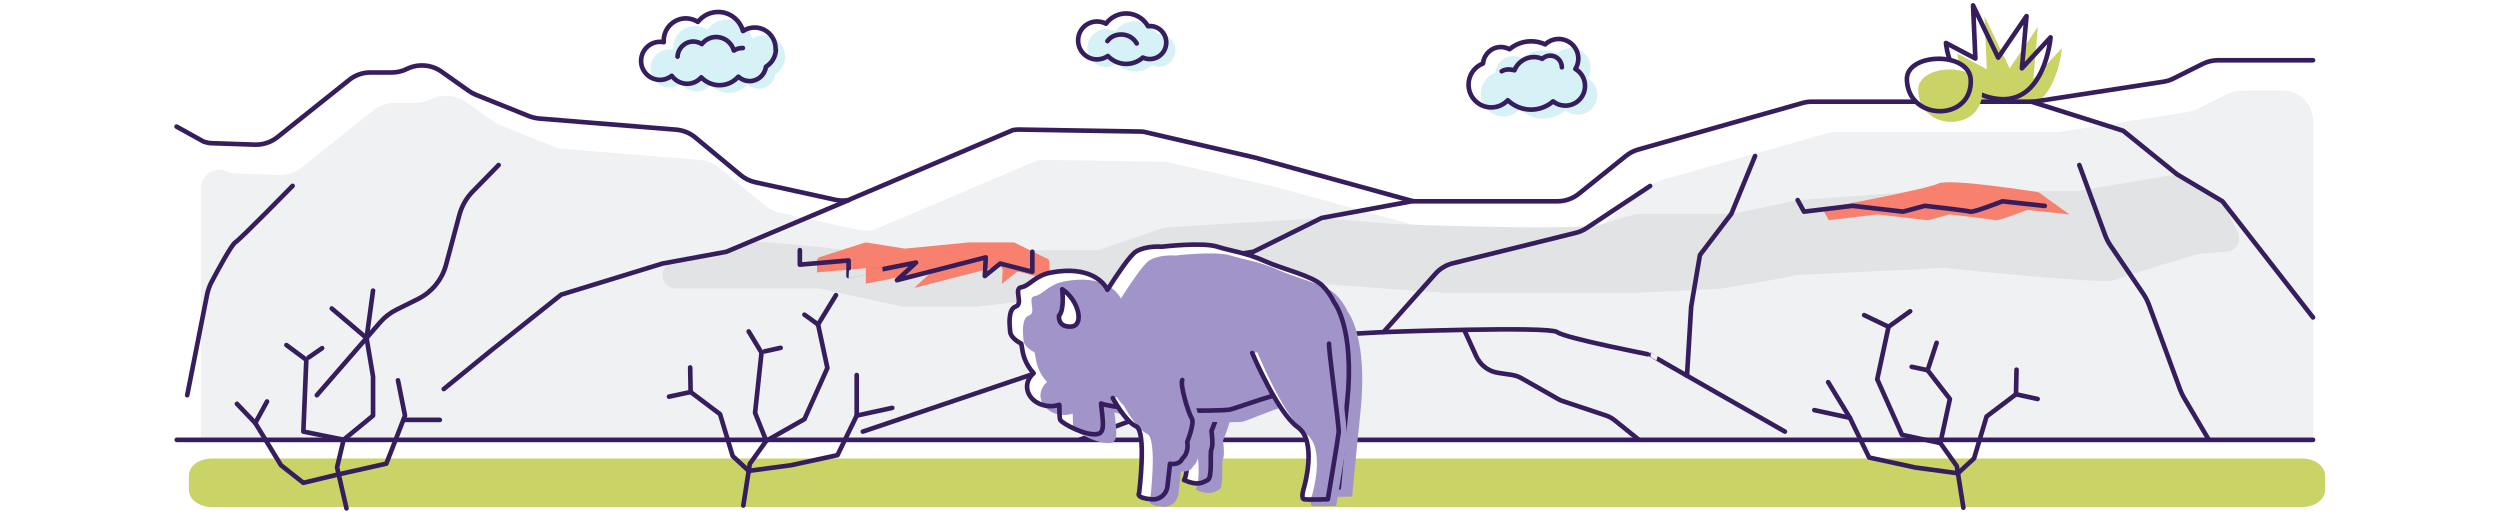 <svg width="540" height="111" viewBox="0 0 540 111" fill="none" xmlns="http://www.w3.org/2000/svg">
<rect width="540" height="111" fill="white"/>
<g clip-path="url(#clip0_3205_4846)">
<path d="M420.324 9.28C420.324 9.28 420.988 19.989 431.373 21.346C441.758 22.702 442.92 8.066 442.92 8.066L436.732 14.754L437.728 3.473L431.61 12.445L426.181 1.164L426.679 12.635L420.324 9.28Z" fill="white"/>
<path d="M422.791 11.584C422.791 11.584 423.455 22.294 433.84 23.651C444.225 25.007 445.387 10.371 445.387 10.371L439.199 17.058L440.194 5.777L434.077 14.75L428.647 3.469L429.145 14.94L422.791 11.584Z" fill="#CAD366"/>
<path d="M420.324 9.28C420.324 9.28 420.988 19.989 431.373 21.346C441.758 22.702 442.92 8.066 442.92 8.066L436.732 14.754L437.728 3.473L431.61 12.445L426.181 1.164L426.679 12.635L420.324 9.28Z" stroke="#361D5D" stroke-linecap="round" stroke-linejoin="round"/>
<path d="M38.185 27.39L44.113 30.674C44.706 30.841 45.322 30.96 45.962 30.983L55.115 31.293C56.869 31.364 58.6 30.793 59.975 29.674L75.458 17.323C76.762 16.275 78.398 15.704 80.058 15.704H84.681C85.82 15.704 86.91 15.442 87.93 14.943C90.348 13.753 93.241 13.991 95.446 15.538L101.302 19.679C101.777 20.012 102.275 20.297 102.82 20.512L114.367 25.153C115.054 25.438 115.789 25.605 116.525 25.652L146.115 28.056C147.632 28.175 149.055 28.77 150.241 29.746L160.009 37.861C160.91 38.623 162.001 39.147 163.163 39.408L180.448 43.192C181.372 43.407 182.344 43.407 183.293 43.264L218.835 28.151C219.285 28.08 219.759 28.032 220.234 28.032L246.41 28.461C246.647 28.461 246.884 28.461 247.097 28.508L271.187 34.101L305.164 43.478C305.425 43.502 305.686 43.526 305.946 43.526H336.438C338.121 43.526 339.757 42.954 341.061 41.907L351.257 33.72C352.039 33.102 352.917 32.649 353.865 32.364L389.383 22.297C390.047 22.106 390.711 22.011 391.398 22.011H438.89C439.27 22.011 439.649 21.987 440.005 21.916L467.319 17.703C468.078 17.584 468.813 17.346 469.5 17.013L475.831 13.848C476.851 13.324 477.989 13.062 479.15 13.062H499.66V95.051H38.185V27.39Z" fill="white"/>
<path d="M43.378 40.672C43.378 37.626 46.626 35.698 49.306 37.174C49.898 37.341 50.515 37.46 51.155 37.483L60.307 37.793C62.062 37.864 63.792 37.293 65.168 36.174L80.651 23.823C81.955 22.775 83.591 22.204 85.25 22.204H89.874C91.012 22.204 92.103 21.942 93.122 21.443C95.541 20.253 98.433 20.491 100.638 22.038L106.495 26.179C106.969 26.512 107.467 26.797 108.012 27.012L119.559 31.653C120.247 31.938 120.982 32.105 121.717 32.152L151.307 34.556C152.825 34.675 154.247 35.27 155.433 36.246L165.202 44.361C166.103 45.123 167.193 45.647 168.355 45.908L185.64 49.692C186.565 49.907 187.537 49.907 188.485 49.764L224.027 34.651C224.477 34.58 224.952 34.532 225.426 34.532L251.981 34.961L252.29 35.008L276.379 40.601L310.356 49.978L310.665 50.026H341.63C343.314 50.026 344.95 49.454 346.254 48.407L356.449 40.22C357.232 39.602 358.109 39.149 359.057 38.864L394.575 28.797C395.239 28.606 395.903 28.511 396.591 28.511H444.083C444.462 28.511 444.841 28.487 445.197 28.416L472.511 24.203C473.27 24.084 474.005 23.846 474.693 23.513L481.023 20.348C482.043 19.824 483.181 19.562 484.343 19.562H493.139C496.743 19.562 499.636 22.49 499.636 26.084V95.006C499.636 98.624 496.72 101.527 493.139 101.527H47.385C45.18 101.527 43.402 99.742 43.402 97.529V40.72L43.378 40.672Z" fill="#F0F1F2"/>
<path d="M469.168 37.844L449.038 41.223C448.872 41.247 448.73 41.271 448.564 41.271H415.44C415.44 41.271 415.298 41.271 415.227 41.271L388.316 43.246C388.174 43.246 388.055 43.27 387.913 43.294L374.564 46.126C374.374 46.173 374.161 46.197 373.971 46.197H354.054C353.841 46.197 353.651 46.197 353.462 46.269C352.608 46.459 350.024 47.054 346.254 48.387C341.63 50.005 301.085 48.387 301.085 48.387L285.674 47.126C285.532 47.126 285.389 47.126 285.271 47.126L251.958 49.101C251.697 49.101 251.436 49.172 251.175 49.244L237.731 53.885C237.423 53.98 237.115 54.051 236.783 54.051H195.409C195.409 54.051 195.314 54.051 195.266 54.051C194.27 54.099 183.103 54.694 181.894 54.051C180.756 53.456 165.937 52.385 162.902 52.171C162.546 52.147 162.19 52.171 161.835 52.29L152.517 55.194C152.517 55.194 152.279 55.265 152.161 55.289L145.498 56.502C144.099 56.764 143.104 57.978 143.104 59.382C143.104 61.001 144.408 62.309 146.02 62.309H176.701C176.914 62.309 177.128 62.309 177.318 62.381L194.555 66.165C194.768 66.213 194.958 66.236 195.171 66.236H210.749C210.749 66.236 210.986 66.236 211.081 66.236L236.356 63.238L275.431 60.572C275.573 60.572 275.692 60.572 275.834 60.572C278.632 60.786 310.949 63.238 312.229 63.238H353.746L371.434 62.357C371.434 62.357 371.624 62.357 371.742 62.333C373.141 62.119 384.688 60.239 387.32 59.525C387.557 59.453 387.794 59.406 388.031 59.406L419.59 57.883C419.732 57.883 419.874 57.883 420.017 57.883C422.838 58.168 454.397 61.405 456.483 60.548C458.57 59.691 472.227 55.598 474.432 54.956C474.621 54.908 474.835 54.86 475.025 54.837L480.976 54.384C483.039 54.218 484.295 52.004 483.371 50.148L480.454 44.293C480.193 43.794 479.814 43.365 479.316 43.08L471.16 38.248C470.567 37.891 469.879 37.772 469.192 37.891L469.168 37.844Z" fill="#E1E3E4"/>
<path d="M499.612 13.016H479.103C477.965 13.016 476.826 13.277 475.783 13.801L469.453 16.966C468.765 17.323 468.03 17.538 467.271 17.657L439.957 21.869C439.577 21.917 439.198 21.964 438.842 21.964H391.351C390.663 21.964 389.999 22.059 389.335 22.25L353.817 32.317C352.869 32.579 351.968 33.055 351.209 33.673L341.014 41.86C339.71 42.908 338.073 43.479 336.39 43.479H305.899C305.638 43.479 305.377 43.479 305.116 43.431L271.139 34.054L247.049 28.461C246.812 28.438 246.575 28.414 246.362 28.414L220.186 27.985C219.711 27.985 219.261 28.009 218.787 28.104L183.245 43.217C182.297 43.383 181.324 43.36 180.4 43.146L163.115 39.361C161.953 39.1 160.886 38.576 159.961 37.815L150.193 29.699C149.031 28.723 147.585 28.152 146.067 28.009L116.477 25.605C115.742 25.534 115.007 25.367 114.319 25.106L102.772 20.465C102.25 20.251 101.729 19.965 101.255 19.632L95.398 15.491C93.193 13.92 90.3 13.706 87.882 14.896C86.862 15.396 85.748 15.657 84.634 15.657H80.01C78.327 15.657 76.714 16.229 75.41 17.276L59.928 29.628C58.552 30.722 56.821 31.294 55.067 31.246L45.915 30.936C45.298 30.936 44.682 30.817 44.065 30.627L38.138 27.343" stroke="#361D5D" stroke-linecap="round" stroke-linejoin="round"/>
<path d="M183.269 43.242L156.903 54.38L143.08 56.927L121.219 63.638L106.044 75.728L95.849 84.034" stroke="#361D5D" stroke-linecap="round" stroke-linejoin="round"/>
<path d="M305.14 43.438L285.461 47.079L270.713 54.385L256.89 56.48L243.043 66.213" stroke="#361D5D" stroke-linecap="round" stroke-linejoin="round"/>
<path d="M438.867 21.992L458.618 28.251L470.236 37.652L480.052 43.483L499.613 68.567" stroke="#361D5D" stroke-linecap="round" stroke-linejoin="round"/>
<path d="M186.375 93.224L225.426 80.015C227.062 79.563 228.722 79.182 230.381 78.897L253.641 74.66C256.107 74.208 258.597 73.922 261.11 73.78L298.857 71.733C298.857 71.733 334.565 70.4 336.343 71.733C338.121 73.066 356.734 76.659 356.592 76.659C356.449 76.659 385.542 93.224 385.542 93.224" stroke="#361D5D" stroke-linecap="round" stroke-linejoin="round"/>
<path d="M393.65 45.076L395.026 47.575L405.506 46.313L416.436 47.575L421.131 46.313C421.131 46.313 430.283 47.337 430.947 47.575C431.611 47.813 437.87 45.337 437.87 45.337L447.022 46.337L440.336 41.53C440.336 41.53 421.154 38.436 418.688 39.649C416.223 40.863 393.674 45.076 393.674 45.076H393.65Z" fill="#F7806E"/>
<path d="M388.293 43.219L389.668 45.718L400.148 44.456L411.079 45.718L415.773 44.456C415.773 44.456 424.925 45.48 425.589 45.718C426.253 45.956 432.513 43.48 432.513 43.48L441.665 44.48" stroke="#361D5D" stroke-linecap="round" stroke-linejoin="round"/>
<path d="M226.185 55.882L219.238 52.455C219.238 52.455 219.001 52.359 218.882 52.359H209.303C209.303 52.359 209.256 52.359 209.232 52.359L195.551 53.692C195.551 53.692 195.409 53.692 195.338 53.692L187.182 52.383C187.063 52.383 186.921 52.383 186.802 52.407L177.057 55.525C176.725 55.644 176.488 55.953 176.488 56.31V58.833L187.016 57.928C187.016 57.928 187.039 61.284 187.016 61.284C186.992 61.284 201.598 58.381 201.598 58.381L197.472 62.188L215.563 57.548C216.108 57.405 216.63 57.833 216.582 58.404L216.416 61.308L219.451 58.88C219.665 58.714 219.926 58.666 220.163 58.714L225.64 60.142C226.161 60.285 226.683 59.88 226.683 59.333V56.596C226.683 56.286 226.493 56.001 226.209 55.858L226.185 55.882Z" fill="#F7806E"/>
<path d="M172.766 54.023V57.165L183.293 56.261C183.293 56.261 183.317 59.616 183.293 59.616C183.269 59.616 197.875 56.713 197.875 56.713L193.749 60.521L212.931 55.594L212.718 59.616L216.061 56.927L222.984 58.712V54.38" stroke="#361D5D" stroke-linecap="round" stroke-linejoin="round"/>
<path d="M167.525 10.732C167.644 8.21 165.723 6.068 163.21 5.949C162.214 5.901 161.266 6.187 160.483 6.71C159.867 4.449 157.852 2.712 155.386 2.593C153.513 2.498 151.805 3.355 150.739 4.735C150.051 4.307 149.245 4.021 148.391 3.973C145.736 3.854 143.483 5.901 143.365 8.567C143.365 8.757 143.365 8.948 143.365 9.114C143.175 9.067 142.962 9.043 142.772 9.043C140.519 8.924 138.599 10.685 138.48 12.946C138.362 15.207 140.116 17.134 142.369 17.253C143.388 17.301 144.337 16.968 145.095 16.373C145.807 17.349 146.921 18.015 148.225 18.087C149.506 18.158 150.691 17.61 151.474 16.706C152.398 17.682 153.702 18.325 155.149 18.396C156.856 18.491 158.421 17.753 159.488 16.563C160.08 17.111 160.863 17.468 161.74 17.515C163.59 17.61 165.202 16.254 165.439 14.421C166.672 13.66 167.525 12.327 167.597 10.756L167.525 10.732Z" fill="white"/>
<path d="M169.541 12.373C169.66 9.85 167.739 7.708 165.226 7.589C164.23 7.542 163.282 7.827 162.499 8.351C161.883 6.09 159.867 4.353 157.401 4.234C155.528 4.139 153.821 4.995 152.754 6.376C152.067 5.947 151.26 5.662 150.407 5.614C147.751 5.495 145.499 7.542 145.38 10.207C145.38 10.398 145.38 10.588 145.38 10.755C145.191 10.707 144.977 10.683 144.787 10.683C142.535 10.564 140.614 12.325 140.496 14.586C140.377 16.847 142.132 18.775 144.384 18.894C145.404 18.942 146.352 18.608 147.111 18.014C147.822 18.989 148.937 19.656 150.241 19.727C151.521 19.799 152.707 19.251 153.489 18.347C154.414 19.323 155.718 19.965 157.164 20.037C158.871 20.132 160.436 19.394 161.503 18.204C162.096 18.751 162.878 19.108 163.756 19.156C165.605 19.251 167.217 17.895 167.455 16.062C168.687 15.3 169.541 13.968 169.612 12.397L169.541 12.373Z" fill="#D7F2F7"/>
<path d="M167.525 10.732C167.644 8.21 165.723 6.068 163.21 5.949C162.214 5.901 161.266 6.187 160.483 6.71C159.867 4.449 157.852 2.712 155.386 2.593C153.513 2.498 151.805 3.355 150.739 4.735C150.051 4.307 149.245 4.021 148.391 3.973C145.736 3.854 143.483 5.901 143.365 8.567C143.365 8.757 143.365 8.948 143.365 9.114C143.175 9.067 142.962 9.043 142.772 9.043C140.519 8.924 138.599 10.685 138.48 12.946C138.362 15.207 140.116 17.134 142.369 17.253C143.388 17.301 144.337 16.968 145.095 16.373C145.807 17.349 146.921 18.015 148.225 18.087C149.506 18.158 150.691 17.61 151.474 16.706C152.398 17.682 153.702 18.325 155.149 18.396C156.856 18.491 158.421 17.753 159.488 16.563C160.08 17.111 160.863 17.468 161.74 17.515C163.59 17.61 165.202 16.254 165.439 14.421C166.672 13.66 167.525 12.327 167.597 10.756L167.525 10.732Z" stroke="#361D5D" stroke-linejoin="round"/>
<path d="M160.46 10.378C159.749 10.354 159.085 10.544 158.516 10.925C158.065 9.307 156.643 8.093 154.888 7.998C153.56 7.926 152.351 8.545 151.593 9.521C151.118 9.212 150.549 9.021 149.933 8.974C148.06 8.878 146.447 10.33 146.353 12.234" stroke="#361D5D" stroke-linecap="round" stroke-linejoin="round"/>
<path d="M248.354 5.667C248.235 5.667 248.093 5.667 247.975 5.667C247.05 4.025 245.272 2.906 243.256 2.906C241.454 2.906 239.889 3.787 238.894 5.12C238.324 4.81 237.661 4.644 236.949 4.644C234.697 4.644 232.871 6.476 232.871 8.737C232.871 10.998 234.697 12.831 236.949 12.831C237.827 12.831 238.633 12.545 239.297 12.093C240.292 13.14 241.691 13.806 243.256 13.806C244.631 13.806 245.912 13.283 246.86 12.426C247.311 12.64 247.809 12.759 248.354 12.759C250.322 12.759 251.91 11.165 251.91 9.189C251.91 7.214 250.322 5.619 248.354 5.619V5.667Z" fill="white"/>
<path d="M250.345 7.331C250.227 7.331 250.084 7.331 249.966 7.331C249.041 5.689 247.263 4.57 245.247 4.57C243.445 4.57 241.881 5.451 240.885 6.784C240.316 6.474 239.652 6.308 238.94 6.308C236.688 6.308 234.862 8.14 234.862 10.401C234.862 12.662 236.688 14.495 238.94 14.495C239.818 14.495 240.624 14.209 241.288 13.757C242.284 14.804 243.683 15.47 245.247 15.47C246.623 15.47 247.903 14.947 248.851 14.09C249.302 14.304 249.8 14.423 250.345 14.423C252.313 14.423 253.902 12.829 253.902 10.853C253.902 8.878 252.313 7.283 250.345 7.283V7.331Z" fill="#D7F2F7"/>
<path d="M248.354 5.667C248.235 5.667 248.093 5.667 247.975 5.667C247.05 4.025 245.272 2.906 243.256 2.906C241.454 2.906 239.889 3.787 238.894 5.12C238.324 4.81 237.661 4.644 236.949 4.644C234.697 4.644 232.871 6.476 232.871 8.737C232.871 10.998 234.697 12.831 236.949 12.831C237.827 12.831 238.633 12.545 239.297 12.093C240.292 13.14 241.691 13.806 243.256 13.806C244.631 13.806 245.912 13.283 246.86 12.426C247.311 12.64 247.809 12.759 248.354 12.759C250.322 12.759 251.91 11.165 251.91 9.189C251.91 7.214 250.322 5.619 248.354 5.619V5.667Z" stroke="#361D5D" stroke-linejoin="round"/>
<path d="M245.533 9.381C244.869 8.215 243.636 7.453 242.213 7.453C240.957 7.453 239.89 7.929 239.202 8.881" stroke="#361D5D" stroke-linecap="round" stroke-linejoin="round"/>
<path d="M340.303 14.871C340.682 14.229 340.919 13.491 340.919 12.682C340.919 10.326 339.022 8.422 336.675 8.422C335.537 8.422 334.518 8.874 333.759 9.588C332.834 9.16 331.815 8.922 330.724 8.922C328.946 8.922 327.333 9.564 326.053 10.635C325.508 10.35 324.891 10.159 324.204 10.159C322.164 10.159 320.505 11.73 320.339 13.705C318.513 14.419 317.209 16.18 317.209 18.275C317.209 20.988 319.39 23.201 322.117 23.201C323.516 23.201 324.796 22.606 325.674 21.654C326.978 22.892 328.756 23.677 330.7 23.677C332.526 23.677 334.186 23.011 335.466 21.892C336.201 22.487 337.126 22.82 338.122 22.82C340.469 22.82 342.366 20.916 342.366 18.56C342.366 16.99 341.536 15.633 340.279 14.895L340.303 14.871Z" fill="white"/>
<path d="M342.958 16.825C343.337 16.182 343.575 15.444 343.575 14.635C343.575 12.279 341.678 10.375 339.33 10.375C338.192 10.375 337.173 10.827 336.414 11.541C335.489 11.113 334.47 10.875 333.379 10.875C331.601 10.875 329.989 11.517 328.708 12.588C328.163 12.303 327.546 12.112 326.859 12.112C324.82 12.112 323.16 13.683 322.994 15.658C321.168 16.372 319.864 18.134 319.864 20.228C319.864 22.941 322.046 25.154 324.772 25.154C326.171 25.154 327.452 24.559 328.329 23.607C329.633 24.845 331.411 25.63 333.355 25.63C335.181 25.63 336.841 24.964 338.121 23.845C338.856 24.44 339.781 24.774 340.777 24.774C343.124 24.774 345.021 22.87 345.021 20.514C345.021 18.943 344.191 17.586 342.934 16.848L342.958 16.825Z" fill="#D7F2F7"/>
<path d="M337.362 14.538C337.362 13.134 336.248 12.016 334.849 12.016C334.185 12.016 333.569 12.277 333.118 12.706C332.573 12.468 331.956 12.325 331.316 12.325C329.467 12.325 327.736 13.539 327.12 15.181C327.12 15.181 325.484 14.657 324.369 15.395" stroke="#361D5D" stroke-linecap="round" stroke-linejoin="round"/>
<path d="M340.303 14.871C340.682 14.229 340.919 13.491 340.919 12.682C340.919 10.326 339.022 8.422 336.675 8.422C335.537 8.422 334.518 8.874 333.759 9.588C332.834 9.16 331.815 8.922 330.724 8.922C328.946 8.922 327.333 9.564 326.053 10.635C325.508 10.35 324.891 10.159 324.204 10.159C322.164 10.159 320.505 11.73 320.339 13.705C318.513 14.419 317.209 16.18 317.209 18.275C317.209 20.988 319.39 23.201 322.117 23.201C323.516 23.201 324.796 22.606 325.674 21.654C326.978 22.892 328.756 23.677 330.7 23.677C332.526 23.677 334.186 23.011 335.466 21.892C336.201 22.487 337.126 22.82 338.122 22.82C340.469 22.82 342.366 20.916 342.366 18.56C342.366 16.99 341.536 15.633 340.279 14.895L340.303 14.871Z" stroke="#361D5D" stroke-linejoin="round"/>
<path d="M425.683 17.23C426.062 26.274 412.192 26.297 411.883 17.23C411.67 11.351 425.422 11.018 425.683 17.23Z" fill="white"/>
<path d="M428.124 19.535C428.504 28.578 414.633 28.602 414.325 19.535C414.111 13.656 427.863 13.323 428.124 19.535Z" fill="#CAD366"/>
<path d="M425.683 17.23C426.062 26.274 412.192 26.297 411.883 17.23C411.67 11.351 425.422 11.018 425.683 17.23Z" stroke="#361D5D" stroke-linecap="round" stroke-linejoin="round"/>
<path d="M379.093 33.703L373.972 46.174L367.19 55.075L365.294 66.213L364.393 81.159" stroke="#361D5D" stroke-linecap="round" stroke-linejoin="round"/>
<path d="M356.426 40.172L342.674 49.287C341.987 49.739 341.204 50.096 340.398 50.287L313.771 56.879C312.349 57.236 311.045 58.021 310.072 59.116L298.857 71.706" stroke="#361D5D" stroke-linecap="round" stroke-linejoin="round"/>
<path d="M449.133 35.648L454.705 50.785C455.013 51.594 455.392 52.356 455.89 53.069L462.956 63.47C463.43 64.184 463.833 64.945 464.141 65.755L470.899 84.128C471.112 84.723 471.397 85.294 471.705 85.841L480.928 101.477" stroke="#361D5D" stroke-linecap="round" stroke-linejoin="round"/>
<path d="M68.439 85.365L82.097 69.634C83.092 68.492 84.302 67.54 85.677 66.873L90.324 64.565C93.288 63.089 95.493 60.4 96.347 57.187L99.216 46.453C99.737 44.526 100.733 42.741 102.156 41.313L107.704 35.648" stroke="#361D5D" stroke-linecap="round" stroke-linejoin="round"/>
<path d="M40.438 85.367L44.73 63.638C44.92 62.686 45.252 61.758 45.702 60.901C47.054 58.331 50.041 52.81 50.824 52.358C51.819 51.763 63.2 40.148 63.2 40.148" stroke="#361D5D" stroke-linecap="round" stroke-linejoin="round"/>
<path d="M499.613 95.008H38.185V109.525H499.613V95.008Z" fill="white"/>
<path d="M45.821 99.031H497.194C499.968 99.031 502.221 100.673 502.221 102.673V105.885C502.221 107.908 499.968 109.527 497.194 109.527H45.821C43.046 109.527 40.794 107.885 40.794 105.885V102.673C40.794 100.65 43.046 99.031 45.821 99.031Z" fill="#CAD366"/>
<path d="M499.613 95.008H38.185" stroke="#361D5D" stroke-linecap="round" stroke-linejoin="round"/>
<path d="M316.474 71.711L318.868 76.947C319.746 78.874 321.524 80.231 323.634 80.54L326.503 80.969C327.262 81.088 327.997 81.326 328.661 81.707L336.485 86.157C336.841 86.371 337.22 86.538 337.6 86.657L346.823 89.727C347.534 89.965 348.198 90.322 348.791 90.798L353.983 94.987" stroke="#361D5D" stroke-linecap="round" stroke-linejoin="round"/>
<path d="M274.103 73.039L269.053 79.56C268.247 80.607 267.203 81.464 266.042 82.059L262.248 84.01C261.94 84.153 261.632 84.296 261.323 84.415L246.386 90.079L233.227 94.982" stroke="#361D5D" stroke-linecap="round" stroke-linejoin="round"/>
<path d="M263.244 81.013C263.244 81.013 263.15 86.724 263.244 87.962C263.339 89.2 261.679 93.079 261.679 93.079C261.679 93.079 262.106 96.173 261.679 97.006C261.253 97.839 261.964 103.122 260.85 103.693C259.735 104.265 258.787 105.002 255.752 103.693C255.752 103.693 257.246 101.742 255.752 93.079L250.156 81.013L257.601 76.586L263.244 81.013Z" fill="white"/>
<path d="M265.734 83.086C265.734 83.086 265.639 88.798 265.734 90.036C265.829 91.273 264.169 95.153 264.169 95.153C264.169 95.153 264.596 98.247 264.169 99.079C263.743 99.912 264.454 105.196 263.34 105.767C262.225 106.338 261.277 107.076 258.242 105.767C258.242 105.767 259.736 103.816 258.242 95.153L253.974 89.536L253.263 78.945" fill="#A194C8"/>
<path d="M263.244 81.016C263.244 81.016 263.15 86.728 263.244 87.965C263.339 89.203 261.68 93.082 261.68 93.082C261.68 93.082 262.106 96.176 261.68 97.009C261.253 97.842 261.964 103.125 260.85 103.696C259.735 104.268 258.787 105.005 255.752 103.696C255.752 103.696 257.246 101.745 255.752 93.082" stroke="#361D5D" stroke-linecap="round" stroke-linejoin="round"/>
<path d="M288.259 65.451C287.524 63.952 286.599 62.619 285.58 61.644C283.303 59.502 277.115 58.169 273.108 56.36C269.077 54.551 266.042 54.266 262.865 53.266C259.688 52.267 250.939 53.29 250.939 53.29C250.939 53.29 247.619 53.005 245.414 54.313C244.158 55.051 241.36 59.192 239.202 62.596C238.491 61.025 235.337 57.336 227.086 58.859C223.482 59.526 222.368 61.786 220.613 62.048C218.859 62.31 221.111 65.642 219.404 66.213C217.697 66.784 218.053 70.116 218.195 71.639C218.337 73.162 220.59 74.21 220.59 74.21C220.779 75.471 221.016 76.685 221.277 77.375C221.775 78.708 222.463 79.755 223.269 80.612C222.392 81.373 221.846 82.397 221.846 83.515C221.846 85.848 224.146 87.728 226.991 87.728C227.632 87.728 228.248 87.609 228.817 87.442C228.817 89.132 228.865 90.465 229.03 90.726C229.505 91.512 234.531 94.225 237.068 93.749C238.799 93.416 238.183 90.893 237.827 87.156C242.688 88.942 263.695 88.87 265.663 88.466C267.18 88.156 276.072 84.61 282.616 83.777C283.944 91.821 284.465 105.315 284.465 105.315C287.239 105.458 289.184 105.315 289.184 105.315C289.184 105.315 290.037 95.82 290.986 86.847C292.645 70.973 288.259 65.428 288.259 65.428V65.451Z" fill="white"/>
<path d="M291.152 67.358C290.416 65.858 289.492 64.526 288.472 63.55C286.196 61.408 280.008 60.075 276.001 58.267C271.97 56.458 268.935 56.172 265.758 55.172C262.581 54.173 253.831 55.196 253.831 55.196C253.831 55.196 250.512 54.911 248.307 56.22C247.05 56.958 244.252 61.099 242.095 64.502C241.383 62.931 238.23 59.242 229.979 60.765C226.375 61.432 225.26 63.693 223.506 63.955C221.751 64.216 224.004 67.548 222.297 68.119C220.59 68.691 220.945 72.022 221.087 73.546C221.23 75.069 223.482 76.116 223.482 76.116C223.672 77.377 223.909 78.591 224.17 79.281C224.668 80.614 225.355 81.661 226.161 82.518C225.284 83.279 224.739 84.303 224.739 85.421C224.739 87.754 227.039 89.634 229.884 89.634C230.524 89.634 231.141 89.515 231.71 89.348C231.71 91.038 231.757 92.371 231.923 92.633C232.397 93.418 237.424 96.131 239.961 95.655C241.692 95.322 241.075 92.799 240.72 89.063C245.58 90.848 266.398 91.49 268.39 91.086C269.907 90.776 278.964 86.516 285.508 85.707C286.836 93.751 287.358 107.245 287.358 107.245C290.132 107.388 292.076 107.245 292.076 107.245C292.076 107.245 292.93 97.749 293.878 88.777C295.538 72.903 291.152 67.358 291.152 67.358Z" fill="#A194C8"/>
<path d="M288.259 65.451C287.524 63.952 286.599 62.619 285.58 61.644C283.303 59.502 277.115 58.169 273.108 56.36C269.077 54.551 266.042 54.266 262.865 53.266C259.688 52.267 250.939 53.29 250.939 53.29C250.939 53.29 247.619 53.005 245.414 54.313C244.158 55.051 241.36 59.192 239.202 62.596C238.491 61.025 235.337 57.336 227.086 58.859C223.482 59.526 222.368 61.786 220.613 62.048C218.859 62.31 221.111 65.642 219.404 66.213C217.697 66.784 218.053 70.116 218.195 71.639C218.337 73.162 220.59 74.21 220.59 74.21C220.779 75.471 221.016 76.685 221.277 77.375C221.775 78.708 222.463 79.755 223.269 80.612C222.392 81.373 221.846 82.397 221.846 83.515C221.846 85.848 224.146 87.728 226.991 87.728C227.632 87.728 228.248 87.609 228.817 87.442C228.817 89.132 228.865 90.465 229.03 90.726C229.505 91.512 234.531 94.225 237.068 93.749C238.799 93.416 238.183 90.893 237.827 87.156C242.688 88.942 263.695 88.87 265.663 88.466C267.18 88.156 276.072 84.61 282.616 83.777C283.944 91.821 284.465 105.315 284.465 105.315C287.239 105.458 289.184 105.315 289.184 105.315C289.184 105.315 290.037 95.82 290.986 86.847C292.645 70.973 288.259 65.428 288.259 65.428V65.451Z" stroke="#361D5D" stroke-linecap="round" stroke-linejoin="round"/>
<path d="M229.434 62.477C229.434 62.477 229.979 66.927 228.746 68.188C228.746 68.188 228.367 70.687 231.331 70.544C234.294 70.402 233.038 64.833 229.434 62.477Z" fill="white" stroke="#361D5D" stroke-linecap="round" stroke-linejoin="round"/>
<path d="M270.477 76.257C270.477 76.257 275.977 89.204 280.293 92.251C284.608 95.297 281.692 105.197 281.692 105.197C281.692 105.197 280.862 107.696 281.692 107.839C282.521 107.982 286.813 107.839 286.813 107.839C286.813 107.839 289.042 94.63 289.16 93.369C289.279 92.108 286.932 75.353 287.074 74.234" fill="white"/>
<path d="M288.875 75.682C289.112 76.777 291.104 93.555 290.962 94.817C290.82 96.078 288.614 109.286 288.614 109.286C288.614 109.286 284.323 109.429 283.493 109.286C282.663 109.144 283.493 106.645 283.493 106.645C283.493 106.645 286.409 96.768 282.094 93.698C277.779 90.628 272.278 77.705 272.278 77.705C272.278 77.705 270.879 75.206 271.543 73.373C272.207 71.541 287.642 70.018 288.899 75.706L288.875 75.682Z" fill="#A194C8"/>
<path d="M270.477 76.257C270.477 76.257 275.977 89.204 280.293 92.251C284.608 95.297 281.692 105.197 281.692 105.197C281.692 105.197 280.862 107.696 281.692 107.839C282.521 107.982 286.813 107.839 286.813 107.839C286.813 107.839 289.042 94.63 289.16 93.369C289.279 92.108 286.932 75.353 287.074 74.234" stroke="#361D5D" stroke-linecap="round" stroke-linejoin="round"/>
<path d="M240.364 85.989C240.364 85.989 243.067 91.058 245.391 92.082C247.714 93.105 246.055 106.456 246.055 106.456C246.055 106.456 245.13 107.575 248.853 107.861C250.512 107.98 251.982 106.742 252.172 105.076L252.717 100.173C252.717 100.173 254.733 100.602 255.373 99.055C255.373 99.055 256.867 97.936 256.44 95.437C256.44 95.437 258.1 91.368 257.412 90.344C256.724 89.321 254.851 83.204 255.373 82.086" fill="white"/>
<path d="M257.743 83.703C257.222 84.822 259.095 90.938 259.782 91.962C260.47 92.985 258.81 97.055 258.81 97.055C259.237 99.554 257.743 100.672 257.743 100.672C257.079 102.195 255.088 101.791 255.088 101.791L254.542 106.694C254.353 108.36 252.883 109.597 251.223 109.478C247.524 109.192 248.425 108.074 248.425 108.074C248.425 108.074 250.085 94.722 247.761 93.699C245.438 92.676 242.735 87.606 242.735 87.606C242.735 87.606 239.581 84.536 239.913 82.085C240.245 79.634 254.519 77.658 256.202 78.944C257.886 80.229 257.767 83.703 257.767 83.703H257.743Z" fill="#A194C8"/>
<path d="M240.364 85.989C240.364 85.989 243.067 91.058 245.391 92.082C247.714 93.105 246.055 106.456 246.055 106.456C246.055 106.456 245.13 107.575 248.853 107.861C250.512 107.98 251.982 106.742 252.172 105.076L252.717 100.173C252.717 100.173 254.733 100.602 255.373 99.055C255.373 99.055 256.867 97.936 256.44 95.437C256.44 95.437 258.1 91.368 257.412 90.344C256.724 89.321 254.851 83.204 255.373 82.086" stroke="#361D5D" stroke-linecap="round" stroke-linejoin="round"/>
<path d="M402.66 68.07L407.924 70.593L405.482 81.921L410.84 93.916L419.115 95.701L421.178 86.182L416.365 79.97L418.309 74.044" stroke="#361D5D" stroke-linecap="round" stroke-linejoin="round"/>
<path d="M419.115 95.695L422.672 100.693L424.094 109.666" stroke="#361D5D" stroke-linecap="round" stroke-linejoin="round"/>
<path d="M394.885 82.541L399.579 90.252L403.729 98.82L413.711 100.985L422.91 102.223L426.396 99.01L429.099 89.966L435.453 85.159L435.572 79.852" stroke="#361D5D" stroke-linecap="round" stroke-linejoin="round"/>
<path d="M435.453 85.156L440.124 86.18" stroke="#361D5D" stroke-linecap="round" stroke-linejoin="round"/>
<path d="M416.366 79.964L412.928 79.227" stroke="#361D5D" stroke-linecap="round" stroke-linejoin="round"/>
<path d="M407.924 70.59L412.595 67.234" stroke="#361D5D" stroke-linecap="round" stroke-linejoin="round"/>
<path d="M399.579 90.252L391.896 88.586" stroke="#361D5D" stroke-linecap="round" stroke-linejoin="round"/>
<path d="M180.567 63.758L176.702 70.088L178.717 79.489L173.762 90.532L165.51 95.221L163.092 89.175L164.491 76.181L161.717 71.588" stroke="#361D5D" stroke-linecap="round" stroke-linejoin="round"/>
<path d="M165.51 95.219L161.954 100.193L160.555 109.189" stroke="#361D5D" stroke-linecap="round" stroke-linejoin="round"/>
<path d="M185.048 81.009V89.767L180.898 98.311L170.916 100.477L161.717 101.715L158.255 98.502L155.528 89.458L149.174 84.674L149.079 79.367" stroke="#361D5D" stroke-linecap="round" stroke-linejoin="round"/>
<path d="M149.174 84.68L144.503 85.679" stroke="#361D5D" stroke-linecap="round" stroke-linejoin="round"/>
<path d="M165.179 75.894L168.617 75.133" stroke="#361D5D" stroke-linecap="round" stroke-linejoin="round"/>
<path d="M176.702 70.087L173.762 67.969" stroke="#361D5D" stroke-linecap="round" stroke-linejoin="round"/>
<path d="M185.048 89.767L192.73 88.102" stroke="#361D5D" stroke-linecap="round" stroke-linejoin="round"/>
<path d="M80.579 62.781L79.181 73.015L80.579 81.345V89.77L74.225 94.982L65.523 93.221L66.164 77.727L61.872 74.538" stroke="#361D5D" stroke-linecap="round" stroke-linejoin="round"/>
<path d="M74.225 94.984L72.803 100.958L74.842 109.811" stroke="#361D5D" stroke-linecap="round" stroke-linejoin="round"/>
<path d="M85.962 82.156L87.48 89.772L83.449 100.149L73.135 102.457L65.524 104.29L60.687 100.482L55.139 91.367L57.676 86.726" stroke="#361D5D" stroke-linecap="round" stroke-linejoin="round"/>
<path d="M55.138 91.368L51.179 87.227" stroke="#361D5D" stroke-linecap="round" stroke-linejoin="round"/>
<path d="M66.686 77.202L69.578 75.203" stroke="#361D5D" stroke-linecap="round" stroke-linejoin="round"/>
<path d="M79.18 73.019L71.664 66.641" stroke="#361D5D" stroke-linecap="round" stroke-linejoin="round"/>
<path d="M87.29 90.695H94.996" stroke="#361D5D" stroke-linecap="round" stroke-linejoin="round"/>
</g>
<defs>
<clipPath id="clip0_3205_4846">
<rect width="465.221" height="111" fill="white" transform="translate(37)"/>
</clipPath>
</defs>
</svg>
